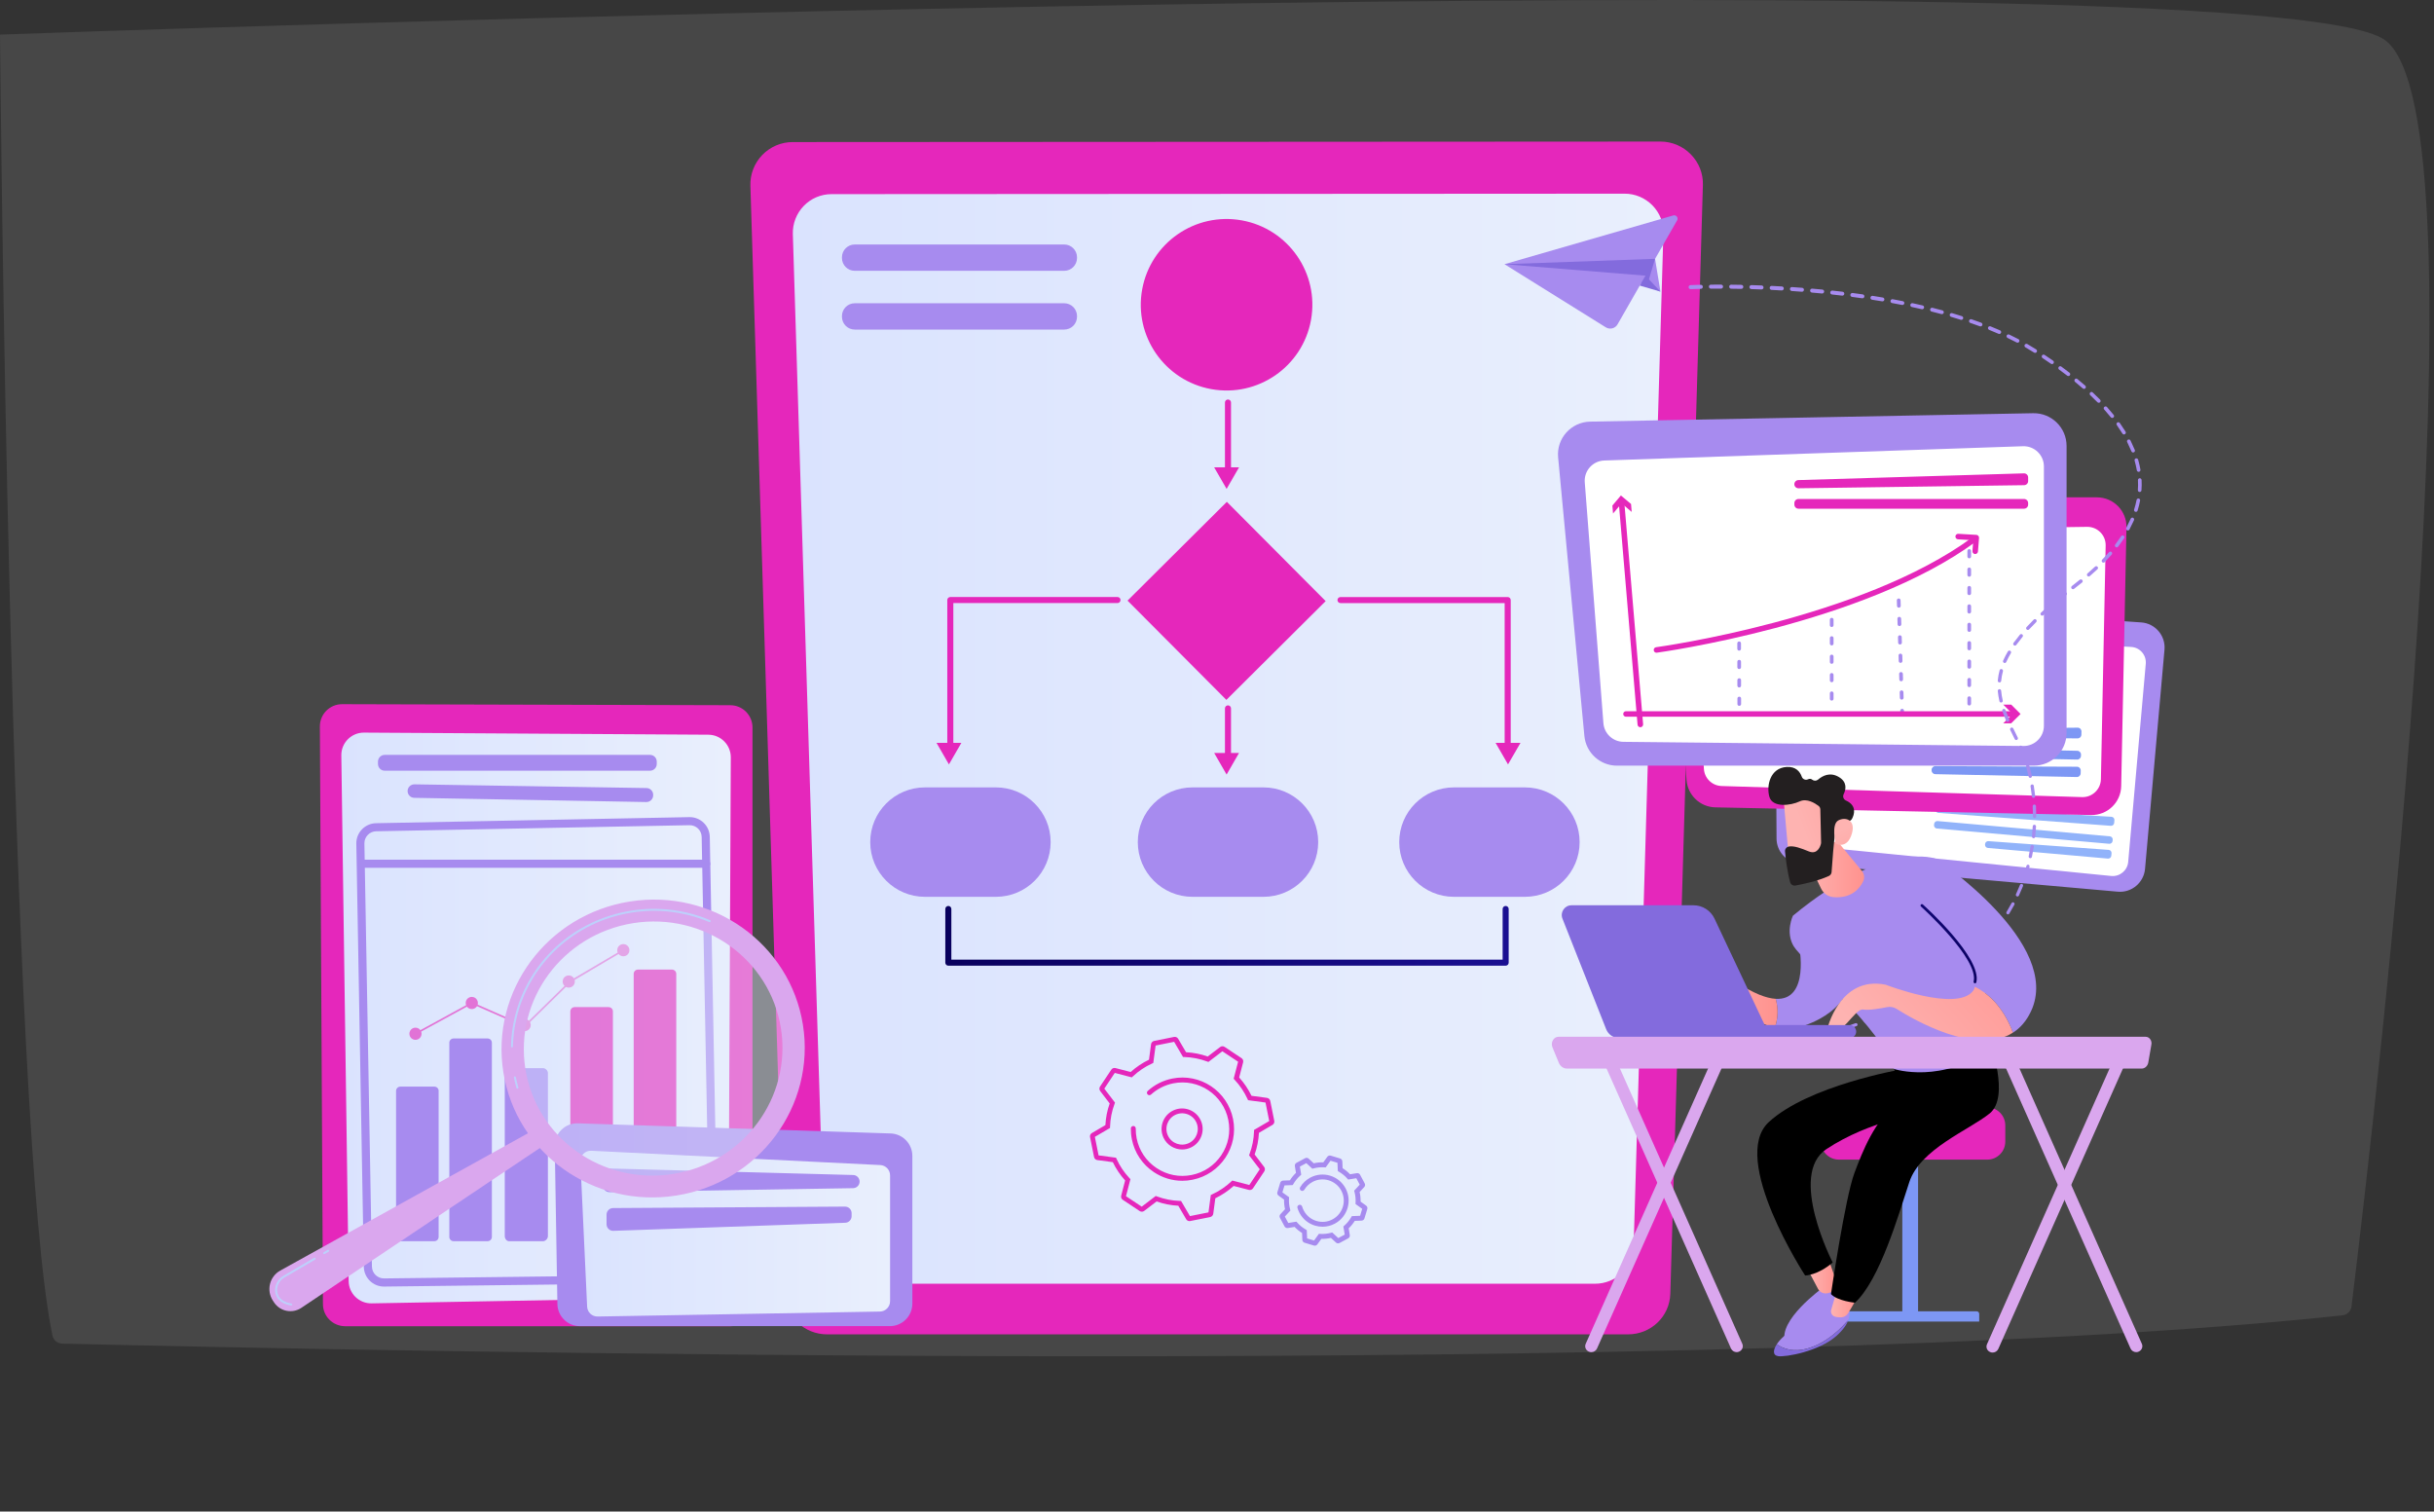 <svg width="533" height="331" viewBox="0 0 533 331" fill="none" xmlns="http://www.w3.org/2000/svg">
<rect x="0" y="0" width="533" height="331" fill="#333333" stroke="none"/>
<path opacity="0.2" fill-rule="evenodd" clip-rule="evenodd" d="M0 7.576C0 7.576 496.166 -10.236 522.25 8.764C545.499 25.702 520.61 239.759 514.929 286.131C514.801 287.134 513.992 287.91 512.938 288.028C382.355 302.136 78.181 295.779 13.645 294.227C12.579 294.197 11.701 293.49 11.49 292.498C2.026 247.216 0 7.576 0 7.576Z" fill="#999999"/>
<g clip-path="url(#clip0_1347_6708)">
<path d="M370.271 33.815C368.527 32.014 366.122 31 363.615 31L173.584 31.109C171.078 31.109 168.672 32.131 166.928 33.932C165.185 35.734 164.238 38.163 164.322 40.669L171.857 283.31C172.016 288.32 176.115 292.199 181.128 292.199H356.499C361.52 292.199 365.627 288.312 365.77 283.293L372.903 40.492C372.97 37.987 372.023 35.608 370.271 33.815Z" fill="#E527BB"/>
<path d="M361.863 44.983C360.262 43.341 358.066 42.411 355.778 42.411L182.091 42.512C179.795 42.512 177.598 43.442 176.006 45.092C174.413 46.743 173.55 48.963 173.617 51.25L180.499 272.996C180.641 277.571 184.396 281.115 188.973 281.115H349.256C353.841 281.115 357.597 277.571 357.731 272.988L364.252 51.091C364.327 48.795 363.464 46.625 361.863 44.983Z" fill="url(#paint0_linear_1347_6708)"/>
<path d="M287.081 70.085C288.931 59.881 282.156 50.11 271.948 48.26C261.739 46.41 251.964 53.182 250.113 63.386C248.262 73.589 255.037 83.361 265.246 85.21C275.454 87.06 285.23 80.288 287.081 70.085Z" fill="#E527BB"/>
<path d="M286.222 69.848C287.943 60.364 281.645 51.282 272.156 49.562C262.668 47.843 253.581 54.137 251.861 63.621C250.141 73.106 256.438 82.188 265.927 83.907C275.415 85.627 284.502 79.332 286.222 69.848Z" fill="#E527BB"/>
<path d="M268.655 109.894L246.91 131.524L268.551 153.259L290.296 131.629L268.655 109.894Z" fill="#E527BB"/>
<path d="M268.642 111.665L248.68 131.523L268.547 151.476L288.509 131.618L268.642 111.665Z" fill="#E527BB"/>
<path d="M345.911 184.405C345.911 191.024 340.547 196.386 333.925 196.386H318.393C311.771 196.386 306.406 191.024 306.406 184.405C306.406 177.786 311.771 172.424 318.393 172.424H333.925C340.547 172.424 345.911 177.795 345.911 184.405Z" fill="#A78BEF"/>
<path d="M344.275 184.405C344.275 190.588 339.338 195.498 333.252 195.498H318.835C312.75 195.498 307.812 190.597 307.812 184.405C307.812 178.222 312.75 173.312 318.835 173.312H333.252C339.338 173.313 344.275 178.222 344.275 184.405Z" fill="#A78BEF"/>
<path d="M288.661 184.405C288.661 191.024 283.297 196.386 276.675 196.386H261.143C254.521 196.386 249.156 191.024 249.156 184.405C249.156 177.786 254.521 172.424 261.143 172.424H276.675C283.297 172.424 288.661 177.795 288.661 184.405Z" fill="#A78BEF"/>
<path d="M287.017 184.405C287.017 190.588 282.08 195.498 275.995 195.498H261.577C255.492 195.498 250.555 190.597 250.555 184.405C250.555 178.222 255.492 173.312 261.577 173.312H275.995C282.088 173.313 287.017 178.222 287.017 184.405Z" fill="#A78BEF"/>
<path d="M230.071 184.405C230.071 191.024 224.707 196.386 218.085 196.386H202.553C195.931 196.386 190.566 191.024 190.566 184.405C190.566 177.786 195.931 172.424 202.553 172.424H218.085C224.707 172.424 230.071 177.795 230.071 184.405Z" fill="#A78BEF"/>
<path d="M228.435 184.405C228.435 190.588 223.498 195.498 217.412 195.498H202.995C196.91 195.498 191.973 190.597 191.973 184.405C191.973 178.222 196.91 173.312 202.995 173.312H217.412C223.498 173.313 228.435 178.222 228.435 184.405Z" fill="#A78BEF"/>
<path d="M268.904 105.667C268.536 105.667 268.242 105.365 268.242 105.005V88.14C268.242 87.771 268.544 87.478 268.904 87.478C269.273 87.478 269.567 87.779 269.567 88.14V104.997C269.575 105.365 269.273 105.667 268.904 105.667Z" fill="#E527BB"/>
<path d="M271.327 102.341L268.603 107.058L265.879 102.341H271.327Z" fill="#E527BB"/>
<path d="M268.904 168.21C268.536 168.21 268.242 167.908 268.242 167.548V155.123C268.242 154.755 268.544 154.461 268.904 154.461C269.273 154.461 269.567 154.763 269.567 155.123V167.548C269.575 167.917 269.273 168.21 268.904 168.21Z" fill="#E527BB"/>
<path d="M271.327 164.884L268.603 169.609L265.879 164.884H271.327Z" fill="#E527BB"/>
<path d="M208.1 163.778C207.731 163.778 207.438 163.476 207.438 163.116V131.396C207.438 131.028 207.739 130.734 208.1 130.734H244.713C245.082 130.734 245.375 131.036 245.375 131.396C245.375 131.765 245.073 132.058 244.713 132.058H208.762V163.108C208.77 163.476 208.469 163.778 208.1 163.778Z" fill="#E527BB"/>
<path d="M210.523 162.672L207.798 167.389L205.074 162.672H210.523Z" fill="#E527BB"/>
<path d="M330.154 163.778C329.785 163.778 329.492 163.476 329.492 163.116V132.066H293.541C293.172 132.066 292.879 131.765 292.879 131.405C292.879 131.036 293.181 130.743 293.541 130.743H330.154C330.523 130.743 330.817 131.044 330.817 131.405V163.124C330.825 163.476 330.523 163.778 330.154 163.778Z" fill="#E527BB"/>
<path d="M327.504 162.672L330.228 167.389L332.961 162.672H327.504Z" fill="#E527BB"/>
<path d="M329.71 211.467H207.666C207.297 211.467 207.004 211.165 207.004 210.805V199.05C207.004 198.682 207.306 198.388 207.666 198.388C208.035 198.388 208.328 198.69 208.328 199.05V210.143H329.048V199.05C329.048 198.682 329.35 198.388 329.71 198.388C330.079 198.388 330.372 198.69 330.372 199.05V210.805C330.381 211.165 330.079 211.467 329.71 211.467Z" fill="url(#paint1_linear_1347_6708)"/>
<path d="M235.846 56.495C235.846 58.045 234.589 59.302 233.038 59.302H187.179C185.628 59.302 184.371 58.045 184.371 56.495V56.344C184.371 54.794 185.628 53.537 187.179 53.537H233.038C234.589 53.537 235.846 54.794 235.846 56.344V56.495Z" fill="#A78BEF"/>
<path d="M235.846 69.364C235.846 70.914 234.589 72.171 233.038 72.171H187.179C185.628 72.171 184.371 70.914 184.371 69.364V69.213C184.371 67.663 185.628 66.406 187.179 66.406H233.038C234.589 66.406 235.846 67.663 235.846 69.213V69.364Z" fill="#A78BEF"/>
<path d="M260.476 267.4C260.182 267.4 259.906 267.249 259.755 266.989L258.02 264.032C256.402 263.948 254.809 263.638 253.275 263.093L250.551 265.171C250.266 265.389 249.872 265.397 249.579 265.205L245.865 262.733C245.564 262.532 245.43 262.172 245.522 261.82L246.385 258.502C245.295 257.296 244.39 255.947 243.686 254.489L240.291 254.036C239.939 253.986 239.654 253.718 239.579 253.375L238.699 249.001C238.632 248.649 238.791 248.289 239.101 248.113L242.06 246.379C242.144 244.762 242.454 243.17 242.999 241.637L240.92 238.914C240.702 238.629 240.694 238.235 240.886 237.942L243.359 234.23C243.56 233.929 243.921 233.795 244.273 233.887L247.592 234.75C248.799 233.661 250.149 232.756 251.607 232.052L252.06 228.659C252.11 228.307 252.378 228.022 252.722 227.947L257.098 227.067C257.45 227 257.802 227.159 257.986 227.461L259.721 230.418C261.339 230.502 262.932 230.812 264.465 231.357L267.19 229.279C267.475 229.061 267.869 229.053 268.162 229.245L271.875 231.717C272.177 231.918 272.311 232.278 272.219 232.63L271.356 235.948C272.445 237.154 273.351 238.503 274.055 239.961L277.449 240.413C277.801 240.464 278.086 240.732 278.162 241.075L279.042 245.449C279.109 245.801 278.95 246.161 278.64 246.337L275.681 248.071C275.597 249.688 275.287 251.28 274.742 252.813L276.821 255.536C277.039 255.821 277.047 256.215 276.854 256.508L274.382 260.22C274.18 260.521 273.82 260.655 273.468 260.563L270.149 259.7C268.942 260.789 267.592 261.694 266.134 262.398L265.681 265.791C265.631 266.143 265.362 266.428 265.019 266.503L260.643 267.383C260.585 267.391 260.526 267.4 260.476 267.4ZM253.083 261.895L253.359 261.996C254.96 262.591 256.637 262.926 258.338 262.976L258.631 262.984L260.576 266.302L264.633 265.489L265.144 261.677L265.413 261.552C266.963 260.848 268.38 259.893 269.629 258.72L269.847 258.519L273.577 259.491L275.865 256.047L273.527 252.989L273.627 252.713C274.222 251.112 274.558 249.437 274.608 247.728L274.616 247.434L277.936 245.491L277.123 241.436L273.309 240.925L273.183 240.656C272.47 239.106 271.523 237.691 270.35 236.442L270.149 236.224L271.121 232.496L267.676 230.209L264.616 232.546L264.34 232.446C262.739 231.851 261.062 231.516 259.352 231.466L259.059 231.457L257.114 228.139L253.057 228.952L252.546 232.764L252.278 232.89C250.727 233.594 249.311 234.549 248.062 235.722L247.844 235.923L244.114 234.951L241.825 238.394L244.164 241.452L244.063 241.729C243.468 243.329 243.133 245.005 243.083 246.714L243.074 247.007L239.755 248.951L240.568 253.006L244.382 253.517L244.508 253.785C245.212 255.335 246.167 256.751 247.341 257.999L247.542 258.217L246.57 261.945L250.015 264.233L253.083 261.895ZM258.916 258.569C256.712 258.569 254.558 257.924 252.68 256.676C250.166 255.008 248.456 252.453 247.86 249.495C247.701 248.708 247.626 247.895 247.634 247.099C247.634 246.806 247.886 246.571 248.179 246.571C248.472 246.571 248.707 246.814 248.707 247.116C248.699 247.837 248.766 248.565 248.908 249.286C249.445 251.967 250.995 254.271 253.275 255.787C255.555 257.304 258.279 257.84 260.962 257.296C263.644 256.759 265.949 255.209 267.466 252.931C268.983 250.652 269.52 247.929 268.975 245.248C267.86 239.718 262.454 236.124 256.922 237.23C255.103 237.598 253.418 238.445 252.052 239.685C251.834 239.886 251.498 239.869 251.297 239.651C251.096 239.433 251.113 239.098 251.331 238.897C252.839 237.523 254.7 236.585 256.704 236.182C262.814 234.951 268.782 238.922 270.014 245.03C271.247 251.138 267.273 257.103 261.163 258.334C260.417 258.494 259.662 258.569 258.916 258.569Z" fill="#E527BB"/>
<path d="M258.865 251.716C257.189 251.716 255.571 250.769 254.8 249.16C253.727 246.923 254.683 244.234 256.921 243.17C259.159 242.097 261.849 243.053 262.914 245.29C263.434 246.37 263.501 247.594 263.098 248.725C262.696 249.856 261.883 250.769 260.793 251.28C260.173 251.573 259.511 251.716 258.865 251.716ZM255.764 248.699C256.577 250.409 258.631 251.129 260.341 250.316C262.05 249.504 262.771 247.451 261.958 245.742C261.145 244.033 259.092 243.312 257.382 244.125C255.672 244.938 254.942 246.99 255.764 248.699Z" fill="#E527BB"/>
<path d="M287.918 272.779C287.851 272.779 287.784 272.77 287.726 272.753L285.672 272.133C285.395 272.05 285.203 271.798 285.186 271.505L285.127 270.005C284.524 269.628 283.979 269.184 283.493 268.673L282.009 268.916C281.724 268.958 281.439 268.824 281.296 268.564L280.282 266.671C280.148 266.411 280.182 266.101 280.383 265.892L281.397 264.786C281.238 264.099 281.171 263.395 281.187 262.691L279.972 261.811C279.737 261.644 279.637 261.342 279.721 261.066L280.341 259.013C280.425 258.737 280.676 258.544 280.961 258.527L282.462 258.469C282.839 257.865 283.283 257.321 283.794 256.835L283.551 255.352C283.501 255.067 283.643 254.782 283.903 254.64L285.798 253.626C286.058 253.492 286.368 253.525 286.577 253.726L287.684 254.74C288.371 254.581 289.075 254.506 289.779 254.531L290.659 253.316C290.827 253.081 291.129 252.981 291.405 253.065L293.459 253.685C293.736 253.768 293.928 254.02 293.945 254.313L294.004 255.813C294.607 256.19 295.152 256.634 295.638 257.145L297.122 256.902C297.407 256.852 297.692 256.994 297.834 257.254L298.849 259.147C298.983 259.407 298.949 259.717 298.748 259.935L297.734 261.032C297.893 261.719 297.96 262.423 297.943 263.127L299.159 264.007C299.394 264.174 299.494 264.476 299.41 264.752L298.79 266.805C298.706 267.081 298.455 267.274 298.17 267.291L296.669 267.349C296.292 267.953 295.848 268.497 295.337 268.983L295.58 270.466C295.63 270.751 295.487 271.036 295.228 271.178L293.333 272.192C293.073 272.326 292.763 272.293 292.554 272.092L291.447 271.078C290.76 271.237 290.056 271.304 289.352 271.287L288.472 272.502C288.337 272.678 288.136 272.779 287.918 272.779ZM286.234 271.187L287.759 271.647L288.815 270.181L289.109 270.198C289.897 270.248 290.684 270.165 291.447 269.963L291.732 269.888L293.057 271.111L294.465 270.357L294.171 268.573L294.389 268.38C294.984 267.861 295.479 267.241 295.881 266.562L296.024 266.311L297.834 266.235L298.295 264.71L296.829 263.655L296.845 263.361C296.896 262.574 296.812 261.786 296.611 261.024L296.535 260.739L297.759 259.415L297.005 258.008L295.219 258.301L295.026 258.083C294.507 257.488 293.886 256.994 293.207 256.592L292.956 256.441L292.881 254.631L291.355 254.171L290.299 255.637L290.005 255.62C289.218 255.57 288.43 255.653 287.667 255.855L287.382 255.93L286.058 254.707L284.649 255.461L284.943 257.245L284.725 257.438C284.13 257.957 283.635 258.577 283.233 259.256L283.09 259.507L281.28 259.583L280.819 261.108L282.286 262.163L282.269 262.457C282.218 263.244 282.302 264.032 282.503 264.794L282.579 265.079L281.355 266.403L282.11 267.81L283.895 267.517L284.088 267.735C284.607 268.33 285.228 268.824 285.907 269.226L286.158 269.377L286.234 271.187ZM289.612 268.631C289.058 268.631 288.505 268.548 287.96 268.388C286.502 267.953 285.295 266.964 284.574 265.624C284.381 265.263 284.23 264.886 284.113 264.501C284.029 264.216 284.197 263.923 284.482 263.839C284.767 263.755 285.06 263.923 285.144 264.208C285.236 264.526 285.362 264.828 285.521 265.121C286.108 266.21 287.089 267.014 288.279 267.366C289.469 267.726 290.726 267.601 291.816 267.006C294.071 265.791 294.926 262.968 293.71 260.714C292.495 258.46 289.67 257.606 287.415 258.82C286.669 259.223 286.057 259.809 285.622 260.53C285.471 260.781 285.144 260.865 284.892 260.714C284.641 260.563 284.557 260.236 284.708 259.985C285.236 259.097 285.999 258.376 286.912 257.882C289.687 256.391 293.157 257.438 294.649 260.211C296.141 262.984 295.093 266.453 292.319 267.944C291.472 268.405 290.542 268.631 289.612 268.631Z" fill="#A78BEF"/>
<path d="M463.756 195.263L394.042 189.08C391.217 188.829 389.046 186.475 389.029 183.634L388.77 136.649C388.753 133.449 391.46 130.91 394.654 131.137L468.886 136.298C471.954 136.507 474.251 139.205 473.982 142.263L469.724 190.262C469.448 193.295 466.782 195.532 463.756 195.263Z" fill="#A78BEF"/>
<path d="M392.86 141.199L392.399 181.766C392.382 183.526 393.706 185.017 395.466 185.184L462.314 191.82C464.2 192.004 465.868 190.622 466.036 188.737L469.883 145.363C470.051 143.444 468.601 141.769 466.681 141.668L396.447 137.839C394.511 137.739 392.885 139.263 392.86 141.199Z" fill="white"/>
<path d="M424.544 176.639L462.372 178.859C462.758 178.884 463.051 179.219 463.018 179.605L462.968 180.208C462.934 180.585 462.607 180.861 462.23 180.836L424.46 178.013C424.074 177.988 423.789 177.644 423.823 177.267C423.857 176.898 424.175 176.614 424.544 176.639Z" fill="#91B3FA"/>
<path d="M423.54 180.426L423.514 180.685C423.481 181.062 423.758 181.397 424.143 181.431L461.871 184.774C462.248 184.807 462.584 184.531 462.617 184.146L462.642 183.886C462.676 183.509 462.399 183.174 462.014 183.14L424.286 179.797C423.908 179.772 423.573 180.049 423.54 180.426Z" fill="#91B3FA"/>
<path d="M434.695 184.824L434.686 184.942C434.653 185.319 434.929 185.654 435.315 185.687L461.593 188.016C461.97 188.05 462.306 187.773 462.339 187.388L462.389 186.852C462.423 186.466 462.138 186.131 461.752 186.106L435.432 184.196C435.055 184.171 434.728 184.447 434.695 184.824Z" fill="#91B3FA"/>
<path d="M457.912 178.473L375.642 176.798C372.306 176.731 369.573 174.133 369.321 170.816L365.256 115.729C364.98 111.975 367.955 108.783 371.71 108.792L459.203 108.909C462.824 108.917 465.733 111.883 465.657 115.503L464.501 172.148C464.434 175.717 461.483 178.549 457.912 178.473Z" fill="#E527BB"/>
<path d="M370.412 120.731L373.12 168.353C373.237 170.422 374.914 172.056 376.992 172.123L455.936 174.552C458.157 174.619 460.009 172.86 460.06 170.64L461.099 119.449C461.141 117.187 459.305 115.344 457.042 115.369L374.344 116.5C372.081 116.542 370.287 118.46 370.412 120.731Z" fill="white"/>
<path d="M410.426 159.773L454.977 159.346C455.43 159.337 455.807 159.714 455.798 160.175L455.782 160.896C455.773 161.34 455.413 161.692 454.969 161.692L410.426 161.399C409.973 161.399 409.613 161.021 409.621 160.569C409.63 160.125 409.99 159.773 410.426 159.773Z" fill="#7D97F4"/>
<path d="M409.548 164.298L409.539 164.599C409.531 165.043 409.883 165.412 410.335 165.429L454.861 166.333C455.306 166.342 455.675 165.99 455.691 165.538L455.7 165.236C455.708 164.792 455.356 164.423 454.903 164.406L410.377 163.502C409.925 163.493 409.556 163.845 409.548 164.298Z" fill="#7D97F4"/>
<path d="M422.985 168.562V168.696C422.976 169.14 423.328 169.509 423.781 169.526L454.795 170.154C455.239 170.162 455.608 169.81 455.625 169.358L455.641 168.73C455.65 168.277 455.289 167.909 454.837 167.9L423.814 167.766C423.353 167.766 422.993 168.118 422.985 168.562Z" fill="#7D97F4"/>
<path d="M445.365 167.666H354.092C350.396 167.666 347.303 164.85 346.951 161.172L341.201 100.171C340.807 96.015 344.034 92.412 348.208 92.329L445.231 90.485C449.246 90.41 452.541 93.644 452.541 97.649V160.494C452.541 164.457 449.33 167.666 445.365 167.666Z" fill="#A78BEF"/>
<path d="M347.033 105.608L351.115 158.357C351.291 160.645 353.194 162.421 355.49 162.446L443.092 163.359C445.556 163.384 447.577 161.39 447.577 158.927V102.148C447.577 99.643 445.498 97.632 442.992 97.716L351.316 100.841C348.785 100.925 346.84 103.095 347.033 105.608Z" fill="white"/>
<path d="M393.806 105.131L443.202 103.656C443.705 103.639 444.124 104.05 444.124 104.552V105.348C444.124 105.843 443.73 106.237 443.235 106.245L393.839 106.924C393.337 106.932 392.926 106.53 392.926 106.027C392.934 105.541 393.32 105.139 393.806 105.131Z" fill="#E527BB"/>
<path d="M392.934 110.166V110.501C392.934 110.995 393.336 111.397 393.83 111.397H443.226C443.721 111.397 444.123 110.995 444.123 110.501V110.166C444.123 109.671 443.721 109.269 443.226 109.269H393.83C393.336 109.269 392.934 109.671 392.934 110.166Z" fill="#E527BB"/>
<path d="M380.865 154.571C380.639 154.571 380.463 154.395 380.463 154.168V152.962C380.463 152.736 380.639 152.56 380.865 152.56C381.091 152.56 381.267 152.736 381.267 152.962V154.168C381.267 154.386 381.091 154.571 380.865 154.571ZM380.857 150.541C380.63 150.541 380.454 150.365 380.454 150.138V148.932C380.454 148.706 380.63 148.53 380.857 148.53C381.083 148.53 381.259 148.706 381.259 148.932V150.138C381.259 150.356 381.083 150.541 380.857 150.541ZM380.848 146.511C380.622 146.511 380.446 146.335 380.446 146.109V144.902C380.446 144.676 380.622 144.5 380.848 144.5C381.075 144.5 381.251 144.676 381.251 144.902V146.109C381.251 146.326 381.066 146.511 380.848 146.511ZM380.84 142.481C380.614 142.481 380.438 142.305 380.438 142.079V140.872C380.438 140.646 380.614 140.47 380.84 140.47C381.066 140.47 381.242 140.646 381.242 140.872V142.079C381.242 142.296 381.058 142.481 380.84 142.481Z" fill="#A78BEF"/>
<path d="M401.109 153.423C400.883 153.423 400.707 153.238 400.707 153.021V151.814C400.707 151.588 400.891 151.412 401.109 151.412C401.327 151.412 401.512 151.596 401.512 151.814V153.021C401.512 153.238 401.336 153.423 401.109 153.423ZM401.109 149.393C400.883 149.393 400.707 149.208 400.707 148.991V147.784C400.707 147.558 400.891 147.382 401.109 147.382C401.327 147.382 401.512 147.566 401.512 147.784V148.991C401.512 149.208 401.336 149.393 401.109 149.393ZM401.109 145.363C400.883 145.363 400.707 145.179 400.707 144.961V143.754C400.707 143.528 400.891 143.352 401.109 143.352C401.327 143.352 401.512 143.536 401.512 143.754V144.961C401.512 145.179 401.336 145.363 401.109 145.363ZM401.109 141.333C400.883 141.333 400.707 141.149 400.707 140.931V139.724C400.707 139.498 400.891 139.322 401.109 139.322C401.327 139.322 401.512 139.506 401.512 139.724V140.931C401.512 141.157 401.336 141.333 401.109 141.333ZM401.109 137.303C400.883 137.303 400.707 137.119 400.707 136.901V135.694C400.707 135.468 400.891 135.292 401.109 135.292C401.327 135.292 401.512 135.477 401.512 135.694V136.901C401.512 137.127 401.336 137.303 401.109 137.303Z" fill="#A78BEF"/>
<path d="M416.549 156.749C416.331 156.749 416.155 156.573 416.146 156.355L416.121 155.634C416.113 155.408 416.289 155.224 416.515 155.216C416.742 155.199 416.926 155.383 416.934 155.609L416.959 156.33C416.968 156.556 416.792 156.74 416.566 156.749C416.557 156.749 416.557 156.749 416.549 156.749ZM416.44 153.205C416.222 153.205 416.046 153.029 416.037 152.811L416.004 151.605C415.996 151.378 416.172 151.194 416.398 151.186C416.624 151.177 416.809 151.353 416.817 151.579L416.851 152.786C416.859 153.012 416.683 153.196 416.457 153.205C416.448 153.205 416.44 153.205 416.44 153.205ZM416.314 149.183C416.096 149.183 415.92 149.007 415.912 148.789L415.878 147.583C415.87 147.357 416.046 147.172 416.272 147.164C416.49 147.164 416.683 147.332 416.691 147.558L416.725 148.764C416.733 148.991 416.557 149.175 416.331 149.183C416.322 149.183 416.322 149.183 416.314 149.183ZM416.188 145.153C415.97 145.153 415.794 144.977 415.786 144.76L415.752 143.553C415.744 143.327 415.92 143.143 416.146 143.134C416.356 143.126 416.557 143.302 416.566 143.528L416.599 144.734C416.607 144.961 416.431 145.145 416.205 145.153C416.197 145.153 416.197 145.153 416.188 145.153ZM416.063 141.132C415.845 141.132 415.669 140.956 415.66 140.738L415.627 139.532C415.618 139.305 415.794 139.121 416.021 139.113C416.247 139.113 416.431 139.28 416.44 139.506L416.473 140.713C416.482 140.939 416.306 141.123 416.079 141.132C416.071 141.132 416.071 141.132 416.063 141.132ZM415.937 137.102C415.719 137.102 415.543 136.926 415.535 136.708L415.501 135.502C415.493 135.275 415.669 135.091 415.895 135.083C416.113 135.066 416.306 135.25 416.314 135.476L416.348 136.683C416.356 136.909 416.18 137.093 415.954 137.102C415.945 137.102 415.945 137.102 415.937 137.102ZM415.811 133.072C415.593 133.072 415.417 132.896 415.409 132.678L415.375 131.472C415.367 131.245 415.543 131.061 415.769 131.053C416.004 131.044 416.18 131.22 416.188 131.447L416.222 132.653C416.23 132.879 416.054 133.064 415.828 133.072C415.82 133.072 415.82 133.072 415.811 133.072Z" fill="#A78BEF"/>
<path d="M431.227 154.495C431 154.495 430.824 154.311 430.824 154.093V152.886C430.824 152.66 431.009 152.484 431.227 152.484C431.453 152.484 431.629 152.668 431.629 152.886V154.093C431.629 154.311 431.445 154.495 431.227 154.495ZM431.227 150.465C431 150.465 430.824 150.281 430.824 150.063V148.856C430.824 148.63 431.009 148.454 431.227 148.454C431.453 148.454 431.629 148.639 431.629 148.856V150.063C431.629 150.281 431.445 150.465 431.227 150.465ZM431.227 146.435C431 146.435 430.824 146.251 430.824 146.033V144.826C430.824 144.6 431.009 144.424 431.227 144.424C431.453 144.424 431.629 144.609 431.629 144.826V146.033C431.629 146.259 431.445 146.435 431.227 146.435ZM431.227 142.405C431 142.405 430.824 142.221 430.824 142.003V140.797C430.824 140.57 431.009 140.394 431.227 140.394C431.453 140.394 431.629 140.579 431.629 140.797V142.003C431.629 142.229 431.445 142.405 431.227 142.405ZM431.227 138.375C431 138.375 430.824 138.191 430.824 137.973V136.767C430.824 136.54 431.009 136.364 431.227 136.364C431.453 136.364 431.629 136.549 431.629 136.767V137.973C431.629 138.199 431.445 138.375 431.227 138.375ZM431.227 134.354C431 134.354 430.824 134.169 430.824 133.952V132.745C430.824 132.519 431.009 132.343 431.227 132.343C431.453 132.343 431.629 132.527 431.629 132.745V133.952C431.629 134.169 431.445 134.354 431.227 134.354ZM431.227 130.324C431 130.324 430.824 130.139 430.824 129.922V128.715C430.824 128.489 431.009 128.313 431.227 128.313C431.453 128.313 431.629 128.497 431.629 128.715V129.922C431.629 130.139 431.445 130.324 431.227 130.324ZM431.227 126.294C431 126.294 430.824 126.11 430.824 125.892V124.685C430.824 124.459 431.009 124.283 431.227 124.283C431.453 124.283 431.629 124.467 431.629 124.685V125.892C431.629 126.11 431.445 126.294 431.227 126.294ZM431.227 122.264C431 122.264 430.824 122.08 430.824 121.862V120.655C430.824 120.429 431.009 120.253 431.227 120.253C431.453 120.253 431.629 120.437 431.629 120.655V121.862C431.629 122.088 431.445 122.264 431.227 122.264Z" fill="#A78BEF"/>
<path d="M359.198 159.245C358.888 159.245 358.62 159.011 358.595 158.693L354.471 109.923C354.445 109.588 354.688 109.295 355.024 109.269C355.359 109.253 355.652 109.487 355.678 109.822L359.81 158.592C359.835 158.927 359.592 159.22 359.257 159.245C359.232 159.245 359.215 159.245 359.198 159.245Z" fill="#E527BB"/>
<path d="M353.229 112.445L355.098 110.233L357.311 112.101L357.169 110.367L354.947 108.499L353.078 110.71L353.229 112.445Z" fill="#E527BB"/>
<path d="M441.081 156.95H356.061C355.725 156.95 355.457 156.682 355.457 156.347C355.457 156.012 355.725 155.743 356.061 155.743H441.081C441.416 155.743 441.684 156.012 441.684 156.347C441.684 156.682 441.416 156.95 441.081 156.95Z" fill="#E527BB"/>
<path d="M438.668 158.391L440.722 156.347L438.668 154.294H440.411L442.465 156.347L440.411 158.391H438.668Z" fill="#E527BB"/>
<path d="M362.733 142.933C362.431 142.933 362.171 142.715 362.138 142.405C362.096 142.078 362.322 141.768 362.657 141.727C363.102 141.668 407.619 135.577 431.986 117.614C432.254 117.413 432.632 117.472 432.833 117.74C433.034 118.008 432.975 118.385 432.707 118.586C408.089 136.733 363.269 142.866 362.825 142.925C362.792 142.933 362.758 142.933 362.733 142.933Z" fill="#E527BB"/>
<path d="M432.534 121.326C432.517 121.326 432.5 121.326 432.483 121.326C432.148 121.3 431.905 121.007 431.93 120.672L432.114 118.301L428.77 118.1C428.435 118.083 428.183 117.798 428.2 117.463C428.217 117.128 428.502 116.868 428.837 116.894L432.802 117.128C432.961 117.137 433.112 117.212 433.221 117.338C433.33 117.463 433.38 117.622 433.372 117.782L433.137 120.773C433.104 121.083 432.844 121.326 432.534 121.326Z" fill="#E527BB"/>
<path d="M75.579 290.415H159.912C162.603 290.415 164.782 288.236 164.782 285.547V159.296C164.782 156.615 162.611 154.436 159.929 154.428L74.925 154.202C72.218 154.193 70.03 156.388 70.047 159.095L70.718 285.572C70.718 288.253 72.897 290.415 75.579 290.415Z" fill="#E527BB"/>
<path d="M79.713 160.427L155.119 160.887C157.843 160.904 160.039 163.124 160.031 165.847L159.503 279.163C159.495 281.844 157.34 284.03 154.65 284.081L81.381 285.413C78.649 285.463 76.386 283.276 76.352 280.545L74.743 165.428C74.701 162.672 76.939 160.41 79.713 160.427Z" fill="url(#paint2_linear_1347_6708)"/>
<path d="M82.769 166.777V167.297C82.769 168.109 83.432 168.771 84.245 168.771H142.341C143.154 168.771 143.817 168.109 143.817 167.297V166.777C143.817 165.965 143.154 165.303 142.341 165.303H84.253C83.432 165.303 82.769 165.965 82.769 166.777Z" fill="#A78BEF"/>
<path d="M89.26 173.312C89.302 174.083 89.931 174.695 90.71 174.711L141.523 175.633C142.353 175.65 143.032 174.98 143.032 174.159V174.041C143.032 173.237 142.386 172.575 141.573 172.567L90.761 171.754C89.897 171.746 89.21 172.458 89.26 173.312Z" fill="#A78BEF"/>
<path d="M84.072 281.735C81.683 281.735 79.713 279.808 79.671 277.42L78.028 184.74C77.986 182.319 79.922 180.317 82.336 180.266L150.944 178.934C152.109 178.909 153.233 179.345 154.079 180.166C154.926 180.978 155.404 182.076 155.429 183.249L157.197 276.44C157.223 277.621 156.778 278.735 155.957 279.582C155.135 280.428 154.029 280.905 152.855 280.914L84.13 281.735C84.105 281.735 84.088 281.735 84.072 281.735ZM151.028 180.702C151.011 180.702 150.995 180.702 150.978 180.702L82.37 182.034C80.928 182.059 79.772 183.257 79.797 184.698L81.448 277.378C81.473 278.802 82.647 279.95 84.072 279.95C84.08 279.95 84.097 279.95 84.105 279.95L152.83 279.129C153.534 279.121 154.188 278.836 154.683 278.333C155.169 277.831 155.437 277.16 155.42 276.457L153.652 183.266C153.635 182.562 153.35 181.908 152.847 181.422C152.353 180.962 151.707 180.702 151.028 180.702Z" fill="#A78BEF"/>
<path d="M154.647 190.027H79.803C79.316 190.027 78.914 189.633 78.914 189.139C78.914 188.653 79.308 188.251 79.803 188.251H154.647C155.133 188.251 155.535 188.645 155.535 189.139C155.535 189.633 155.141 190.027 154.647 190.027Z" fill="#A78BEF"/>
<path d="M96.06 238.889C96.06 238.369 95.641 237.95 95.121 237.95H87.669C87.15 237.95 86.731 238.369 86.731 238.889V270.86C86.731 271.379 87.15 271.798 87.669 271.798H95.113C95.632 271.798 96.051 271.379 96.051 270.86V238.889H96.06Z" fill="#A78BEF"/>
<path d="M118.909 233.904H111.482C110.963 233.904 110.535 234.406 110.535 234.984V270.684C110.535 271.27 110.963 271.807 111.482 271.807H118.909C119.429 271.807 119.982 271.27 119.982 270.684V234.984C119.982 234.406 119.429 233.904 118.909 233.904Z" fill="#A78BEF"/>
<path d="M107.712 228.34C107.712 227.821 107.292 227.402 106.773 227.402H99.329C98.81 227.402 98.391 227.821 98.391 228.34V270.86C98.391 271.379 98.81 271.798 99.329 271.798H106.773C107.292 271.798 107.712 271.379 107.712 270.86V228.34Z" fill="#A78BEF"/>
<path d="M148.087 213.26C148.087 212.74 147.667 212.321 147.148 212.321H139.704C139.185 212.321 138.766 212.74 138.766 213.26V270.86C138.766 271.379 139.185 271.798 139.704 271.798H147.148C147.667 271.798 148.087 271.379 148.087 270.86V213.26Z" fill="#E527BB"/>
<path d="M134.215 221.479C134.215 220.959 133.796 220.54 133.277 220.54H125.833C125.314 220.54 124.895 220.959 124.895 221.479V270.86C124.895 271.379 125.314 271.798 125.833 271.798H133.277C133.796 271.798 134.215 271.379 134.215 270.86V221.479Z" fill="#E527BB"/>
<g opacity="0.6">
<path d="M91.075 226.531L90.898 226.212L103.304 219.434L114.846 224.503L124.754 214.784L124.771 214.776L136.405 207.914L136.59 208.233L124.98 215.086L114.922 224.939L103.329 219.845L91.075 226.531Z" fill="#E527BB"/>
<path d="M92.314 226.372C92.314 227.109 91.719 227.704 90.981 227.704C90.244 227.704 89.648 227.109 89.648 226.372C89.648 225.634 90.244 225.04 90.981 225.04C91.719 225.04 92.314 225.634 92.314 226.372Z" fill="#E527BB"/>
<path d="M103.313 220.968C104.049 220.968 104.646 220.371 104.646 219.636C104.646 218.9 104.049 218.303 103.313 218.303C102.577 218.303 101.98 218.9 101.98 219.636C101.98 220.371 102.577 220.968 103.313 220.968Z" fill="#E527BB"/>
<path d="M114.887 225.802C115.624 225.802 116.22 225.206 116.22 224.47C116.22 223.734 115.624 223.138 114.887 223.138C114.151 223.138 113.555 223.734 113.555 224.47C113.555 225.206 114.151 225.802 114.887 225.802Z" fill="#E527BB"/>
<path d="M124.544 216.268C125.28 216.268 125.876 215.671 125.876 214.935C125.876 214.2 125.28 213.603 124.544 213.603C123.808 213.603 123.211 214.2 123.211 214.935C123.211 215.671 123.808 216.268 124.544 216.268Z" fill="#E527BB"/>
<path d="M137.83 208.074C137.83 208.811 137.234 209.406 136.497 209.406C135.759 209.406 135.164 208.811 135.164 208.074C135.164 207.336 135.759 206.741 136.497 206.741C137.234 206.741 137.83 207.336 137.83 208.074Z" fill="#E527BB"/>
</g>
<path d="M121.481 250.987L122.06 285.555C122.102 288.245 124.298 290.398 126.98 290.398H194.867C197.583 290.398 199.787 288.195 199.787 285.48V253.123C199.787 250.467 197.675 248.289 195.026 248.205L126.561 245.985C123.753 245.893 121.431 248.172 121.481 250.987Z" fill="#A78BEF"/>
<path d="M127.096 254.355L128.571 286.142C128.63 287.365 129.644 288.32 130.868 288.295L192.686 287.206C193.918 287.181 194.908 286.176 194.908 284.944V257.38C194.908 256.173 193.96 255.185 192.762 255.126L129.477 251.992C128.135 251.925 127.037 253.023 127.096 254.355Z" fill="url(#paint3_linear_1347_6708)"/>
<path d="M132.027 257.329V259.616C132.027 260.421 132.69 261.074 133.494 261.057L186.813 260.186C187.601 260.169 188.238 259.533 188.238 258.745C188.238 257.966 187.618 257.321 186.83 257.304L133.511 255.88C132.698 255.863 132.027 256.516 132.027 257.329Z" fill="#A78BEF"/>
<path d="M132.824 265.984V268.087C132.824 268.908 133.503 269.561 134.316 269.528L185.095 267.76C185.875 267.735 186.487 267.098 186.487 266.319V265.666C186.487 264.861 185.833 264.216 185.028 264.224L134.249 264.543C133.47 264.543 132.824 265.188 132.824 265.984Z" fill="#A78BEF"/>
<path d="M370.201 62.435L372.431 62.368C372.674 62.36 372.884 62.553 372.884 62.795C372.892 63.038 372.699 63.248 372.456 63.248H372.448L370.243 63.315H370.227C369.984 63.323 369.774 63.131 369.766 62.888C369.766 62.645 369.958 62.444 370.201 62.435Z" fill="#A78BEF"/>
<path d="M374.651 62.335L376.872 62.326C377.115 62.326 377.317 62.519 377.317 62.762C377.317 63.005 377.124 63.206 376.881 63.206L374.668 63.214H374.659C374.416 63.214 374.215 63.022 374.215 62.77C374.207 62.536 374.408 62.335 374.651 62.335Z" fill="#A78BEF"/>
<path d="M379.096 62.343L381.318 62.377C381.561 62.377 381.753 62.578 381.753 62.821C381.753 63.063 381.552 63.256 381.309 63.256L379.096 63.223C378.853 63.223 378.66 63.022 378.66 62.779C378.652 62.536 378.853 62.343 379.096 62.343Z" fill="#A78BEF"/>
<path d="M383.539 62.435L385.76 62.511C386.003 62.519 386.187 62.72 386.179 62.963C386.171 63.206 385.969 63.39 385.726 63.382L383.513 63.306C383.27 63.298 383.086 63.097 383.086 62.854C383.094 62.619 383.295 62.427 383.539 62.435Z" fill="#A78BEF"/>
<path d="M387.981 62.611L390.202 62.728C390.445 62.745 390.63 62.946 390.613 63.189C390.596 63.432 390.395 63.616 390.152 63.6L387.939 63.482C387.696 63.474 387.512 63.264 387.528 63.022C387.537 62.779 387.738 62.594 387.981 62.611Z" fill="#A78BEF"/>
<path d="M392.415 62.862L394.628 63.022C394.871 63.038 395.047 63.248 395.03 63.482C395.013 63.725 394.804 63.901 394.569 63.885L392.364 63.725C392.121 63.709 391.945 63.499 391.962 63.264C391.97 63.03 392.18 62.846 392.415 62.862Z" fill="#A78BEF"/>
<path d="M396.849 63.206L399.062 63.407C399.297 63.432 399.473 63.642 399.456 63.876C399.431 64.111 399.222 64.287 398.987 64.27L396.782 64.069H396.774C396.539 64.044 396.363 63.834 396.38 63.6C396.405 63.357 396.615 63.181 396.849 63.206Z" fill="#A78BEF"/>
<path d="M401.275 63.633L403.488 63.885C403.722 63.91 403.89 64.127 403.865 64.362C403.84 64.597 403.622 64.764 403.387 64.739H403.379L401.183 64.488H401.174C400.94 64.463 400.764 64.245 400.797 64.01C400.822 63.776 401.04 63.608 401.275 63.633Z" fill="#A78BEF"/>
<path d="M405.69 64.161L407.895 64.463C408.129 64.496 408.297 64.714 408.264 64.949C408.23 65.183 408.012 65.351 407.777 65.317H407.769L405.573 65.016H405.564C405.33 64.982 405.162 64.764 405.196 64.53C405.238 64.295 405.456 64.127 405.69 64.161Z" fill="#A78BEF"/>
<path d="M410.091 64.789L412.287 65.15C412.522 65.183 412.681 65.409 412.639 65.636C412.597 65.87 412.379 66.029 412.153 65.987H412.145L409.957 65.636H409.949C409.714 65.602 409.555 65.376 409.597 65.15C409.638 64.907 409.856 64.748 410.091 64.789Z" fill="#A78BEF"/>
<path d="M414.485 65.527L416.672 65.946C416.899 65.988 417.058 66.214 417.008 66.44C416.966 66.666 416.739 66.825 416.513 66.775H416.505L414.334 66.365H414.325C414.091 66.323 413.94 66.097 413.99 65.87C414.024 65.636 414.25 65.485 414.485 65.527Z" fill="#A78BEF"/>
<path d="M418.842 66.398L421.013 66.884C421.239 66.934 421.381 67.16 421.331 67.387C421.281 67.613 421.055 67.755 420.828 67.705H420.82L418.657 67.228H418.649C418.423 67.177 418.28 66.951 418.33 66.725C418.389 66.49 418.615 66.348 418.842 66.398Z" fill="#A78BEF"/>
<path d="M423.185 67.403L425.339 67.965C425.566 68.023 425.7 68.25 425.641 68.476C425.583 68.702 425.356 68.836 425.13 68.777H425.122L422.984 68.224H422.976C422.749 68.166 422.615 67.931 422.674 67.713C422.724 67.487 422.959 67.345 423.185 67.403Z" fill="#A78BEF"/>
<path d="M427.487 68.576L429.616 69.23C429.834 69.297 429.96 69.531 429.893 69.749C429.826 69.967 429.591 70.093 429.373 70.026H429.365L427.252 69.381H427.244C427.026 69.314 426.9 69.079 426.967 68.853C427.026 68.635 427.261 68.509 427.487 68.576Z" fill="#A78BEF"/>
<path d="M431.735 69.917L433.839 70.663C434.057 70.738 434.166 70.981 434.09 71.199C434.015 71.417 433.772 71.525 433.554 71.45H433.545L431.467 70.713H431.458C431.24 70.637 431.123 70.394 431.207 70.177C431.274 69.959 431.517 69.841 431.735 69.917Z" fill="#A78BEF"/>
<path d="M435.911 71.475L437.964 72.338C438.174 72.43 438.275 72.673 438.182 72.883C438.09 73.092 437.847 73.193 437.638 73.1L437.629 73.092L435.592 72.238L435.584 72.229C435.374 72.137 435.274 71.894 435.358 71.685C435.441 71.475 435.701 71.383 435.911 71.475Z" fill="#A78BEF"/>
<path d="M439.999 73.268L441.994 74.265C442.195 74.366 442.279 74.617 442.178 74.818C442.078 75.019 441.826 75.103 441.625 75.002L441.608 74.994L439.638 74.005L439.622 73.997C439.42 73.897 439.337 73.645 439.437 73.444C439.546 73.251 439.789 73.168 439.999 73.268Z" fill="#A78BEF"/>
<path d="M443.957 75.346L445.868 76.502C446.061 76.619 446.128 76.871 446.01 77.072C445.893 77.264 445.642 77.332 445.44 77.214L445.424 77.206L443.538 76.066L443.521 76.058C443.328 75.941 443.261 75.689 443.378 75.488C443.504 75.296 443.764 75.229 443.957 75.346Z" fill="#A78BEF"/>
<path d="M447.737 77.725L449.581 78.982C449.766 79.108 449.816 79.368 449.69 79.552C449.564 79.736 449.305 79.787 449.12 79.661L449.112 79.652L447.284 78.412L447.276 78.404C447.092 78.278 447.041 78.019 447.167 77.834C447.293 77.642 447.544 77.6 447.737 77.725Z" fill="#A78BEF"/>
<path d="M451.39 80.272L453.175 81.613C453.36 81.747 453.393 82.007 453.259 82.182C453.125 82.367 452.865 82.4 452.689 82.266L452.681 82.258L450.912 80.934L450.904 80.926C450.719 80.792 450.686 80.532 450.82 80.356C450.954 80.172 451.205 80.138 451.39 80.272Z" fill="#A78BEF"/>
<path d="M454.92 83.004L456.621 84.445C456.789 84.587 456.814 84.847 456.671 85.014C456.529 85.182 456.269 85.207 456.101 85.065L456.093 85.056L454.408 83.632L454.4 83.624C454.224 83.481 454.207 83.221 454.35 83.046C454.492 82.878 454.743 82.853 454.92 83.004Z" fill="#A78BEF"/>
<path d="M458.271 85.944L459.872 87.511C460.032 87.67 460.032 87.922 459.881 88.081C459.722 88.24 459.47 88.24 459.311 88.089L459.302 88.081L457.727 86.539L457.718 86.531C457.559 86.372 457.559 86.12 457.71 85.961C457.852 85.794 458.112 85.785 458.271 85.944Z" fill="#A78BEF"/>
<path d="M461.4 89.145L462.85 90.854C462.993 91.022 462.976 91.281 462.8 91.424C462.632 91.566 462.372 91.549 462.23 91.374L462.213 91.357L460.788 89.681L460.771 89.664C460.629 89.497 460.646 89.237 460.822 89.095C461.006 88.952 461.258 88.969 461.4 89.145Z" fill="#A78BEF"/>
<path d="M464.208 92.639L465.449 94.515C465.575 94.7 465.524 94.951 465.332 95.068C465.147 95.194 464.896 95.144 464.778 94.951L464.761 94.926L463.554 93.099L463.538 93.074C463.412 92.89 463.462 92.639 463.655 92.521C463.831 92.404 464.083 92.454 464.208 92.639Z" fill="#A78BEF"/>
<path d="M466.547 96.468L467.477 98.52C467.57 98.721 467.477 98.956 467.276 99.048C467.075 99.14 466.84 99.048 466.748 98.847L466.731 98.813L465.826 96.828L465.809 96.794C465.717 96.593 465.809 96.359 466.01 96.266C466.212 96.183 466.455 96.266 466.547 96.468Z" fill="#A78BEF"/>
<path d="M468.212 100.657C468.422 101.377 468.589 102.114 468.715 102.86C468.748 103.078 468.606 103.279 468.388 103.321C468.17 103.354 467.969 103.212 467.927 102.994C467.801 102.282 467.642 101.57 467.441 100.874C467.382 100.665 467.499 100.439 467.717 100.38C467.927 100.322 468.145 100.447 468.212 100.657Z" fill="#A78BEF"/>
<path d="M468.967 105.105C469.008 105.859 469 106.614 468.941 107.368C468.925 107.585 468.74 107.753 468.522 107.736C468.304 107.719 468.137 107.535 468.153 107.317C468.204 106.597 468.212 105.868 468.17 105.147C468.162 104.929 468.33 104.745 468.547 104.728C468.765 104.712 468.95 104.888 468.967 105.105Z" fill="#A78BEF"/>
<path d="M468.643 109.621C468.5 110.358 468.316 111.096 468.09 111.816C468.023 112.026 467.805 112.143 467.595 112.076C467.386 112.009 467.268 111.791 467.335 111.582C467.553 110.886 467.729 110.191 467.872 109.479C467.914 109.261 468.123 109.127 468.333 109.169C468.542 109.194 468.685 109.403 468.643 109.621Z" fill="#A78BEF"/>
<path d="M467.299 113.928L466.309 115.947C466.217 116.139 465.983 116.223 465.781 116.123C465.589 116.031 465.505 115.796 465.605 115.595L465.622 115.561L466.578 113.601L466.594 113.567C466.687 113.375 466.921 113.291 467.122 113.391C467.307 113.492 467.391 113.727 467.299 113.928Z" fill="#A78BEF"/>
<path d="M465.138 117.874L463.831 119.7C463.705 119.876 463.462 119.918 463.286 119.792C463.11 119.667 463.068 119.424 463.194 119.248L463.21 119.223L464.485 117.438L464.501 117.413C464.627 117.237 464.87 117.195 465.046 117.321C465.222 117.455 465.264 117.698 465.138 117.874Z" fill="#A78BEF"/>
<path d="M462.423 121.435L460.906 123.085C460.763 123.244 460.512 123.253 460.353 123.11C460.193 122.968 460.185 122.716 460.327 122.557L460.344 122.541L461.828 120.924L461.845 120.907C461.987 120.748 462.239 120.739 462.398 120.882C462.557 121.024 462.566 121.275 462.423 121.435Z" fill="#A78BEF"/>
<path d="M459.303 124.652L457.643 126.143C457.484 126.286 457.24 126.269 457.098 126.118C456.956 125.959 456.972 125.716 457.123 125.573L457.132 125.565L458.766 124.09L458.774 124.082C458.934 123.94 459.177 123.948 459.319 124.107C459.479 124.258 459.462 124.509 459.303 124.652Z" fill="#A78BEF"/>
<path d="M455.926 127.567L454.183 128.941C454.015 129.075 453.772 129.042 453.638 128.874C453.504 128.707 453.537 128.464 453.697 128.33L455.432 126.956C455.599 126.822 455.843 126.855 455.977 127.014C456.128 127.19 456.094 127.433 455.926 127.567Z" fill="#A78BEF"/>
<path d="M452.464 130.341L450.771 131.765L450.763 131.773C450.603 131.907 450.36 131.891 450.226 131.723C450.092 131.564 450.109 131.321 450.276 131.187L451.986 129.754C452.146 129.62 452.389 129.637 452.531 129.804C452.657 129.955 452.632 130.198 452.464 130.341Z" fill="#A78BEF"/>
<path d="M449.105 133.214L447.47 134.706L447.462 134.714C447.302 134.856 447.068 134.848 446.925 134.689C446.783 134.53 446.791 134.295 446.95 134.153L448.593 132.653C448.752 132.51 448.987 132.519 449.13 132.678C449.272 132.82 449.264 133.063 449.105 133.214Z" fill="#A78BEF"/>
<path d="M445.876 136.239L444.342 137.822L444.334 137.831C444.191 137.982 443.948 137.99 443.797 137.839C443.646 137.697 443.638 137.454 443.789 137.303L445.339 135.694C445.482 135.543 445.725 135.535 445.876 135.686C446.027 135.828 446.035 136.071 445.884 136.222L445.876 136.239Z" fill="#A78BEF"/>
<path d="M442.892 139.473L441.543 141.207L441.526 141.232C441.4 141.4 441.157 141.425 440.998 141.299C440.83 141.174 440.805 140.931 440.931 140.771L442.314 138.995C442.44 138.828 442.683 138.803 442.842 138.928C443.01 139.054 443.035 139.297 442.909 139.456L442.892 139.473Z" fill="#A78BEF"/>
<path d="M440.343 143.034C439.974 143.662 439.63 144.299 439.337 144.961C439.253 145.153 439.027 145.237 438.842 145.153C438.65 145.069 438.566 144.843 438.65 144.659C438.96 143.964 439.312 143.302 439.689 142.648C439.798 142.472 440.024 142.414 440.209 142.514C440.385 142.623 440.443 142.849 440.343 143.034Z" fill="#A78BEF"/>
<path d="M438.607 146.988C438.414 147.683 438.288 148.387 438.221 149.099C438.205 149.309 438.02 149.46 437.811 149.434C437.601 149.418 437.45 149.233 437.475 149.024C437.542 148.261 437.685 147.516 437.878 146.779C437.928 146.577 438.138 146.46 438.339 146.519C438.54 146.586 438.657 146.787 438.607 146.988Z" fill="#A78BEF"/>
<path d="M438.215 151.253C438.274 151.973 438.391 152.685 438.559 153.389C438.609 153.59 438.484 153.791 438.283 153.833C438.081 153.883 437.88 153.758 437.838 153.557C437.671 152.819 437.545 152.074 437.478 151.32C437.461 151.11 437.612 150.934 437.822 150.917C438.023 150.892 438.199 151.051 438.215 151.253Z" fill="#A78BEF"/>
<path d="M439.171 155.483L439.968 157.528L439.976 157.553C440.051 157.746 439.959 157.955 439.766 158.03C439.574 158.106 439.364 158.014 439.289 157.821L438.476 155.735C438.4 155.542 438.492 155.324 438.685 155.257C438.878 155.182 439.087 155.274 439.163 155.467L439.171 155.483Z" fill="#A78BEF"/>
<path d="M440.878 159.53L441.85 161.516V161.524C441.942 161.709 441.867 161.926 441.683 162.019C441.498 162.111 441.28 162.035 441.188 161.851L440.207 159.857C440.115 159.673 440.191 159.455 440.375 159.363C440.559 159.262 440.777 159.338 440.878 159.53Z" fill="#A78BEF"/>
<path d="M442.851 163.502L443.706 165.579C443.781 165.764 443.698 165.981 443.505 166.057C443.32 166.132 443.102 166.049 443.027 165.856L443.019 165.831L442.189 163.812L442.172 163.778C442.097 163.594 442.18 163.376 442.373 163.3C442.558 163.225 442.776 163.309 442.851 163.502Z" fill="#A78BEF"/>
<path d="M444.4 167.716L444.945 169.886C444.996 170.078 444.878 170.279 444.677 170.33C444.484 170.38 444.283 170.263 444.233 170.062L444.224 170.045L443.688 167.917L443.68 167.892C443.629 167.699 443.747 167.498 443.948 167.448C444.149 167.397 444.35 167.515 444.4 167.716Z" fill="#A78BEF"/>
<path d="M445.364 172.081L445.666 174.301C445.691 174.502 445.557 174.687 445.356 174.712C445.154 174.737 444.97 174.603 444.945 174.402V174.385L444.651 172.207V172.19C444.626 171.989 444.76 171.804 444.962 171.779C445.154 171.746 445.339 171.88 445.364 172.081Z" fill="#A78BEF"/>
<path d="M445.842 176.53L445.901 178.767C445.909 178.968 445.75 179.135 445.549 179.135C445.348 179.144 445.18 178.984 445.18 178.783V178.767L445.121 176.571V176.555C445.113 176.354 445.272 176.186 445.473 176.186C445.675 176.169 445.834 176.328 445.842 176.53Z" fill="#A78BEF"/>
<path d="M445.851 180.995L445.675 183.224C445.658 183.425 445.482 183.567 445.289 183.551C445.088 183.534 444.946 183.358 444.962 183.165V183.148L445.13 180.953V180.937C445.147 180.735 445.323 180.593 445.516 180.601C445.717 180.627 445.859 180.803 445.851 180.995Z" fill="#A78BEF"/>
<path d="M445.371 185.444L444.952 187.639C444.918 187.832 444.725 187.958 444.533 187.924C444.34 187.891 444.214 187.698 444.248 187.505V187.488L444.658 185.327V185.31C444.692 185.117 444.885 184.983 445.077 185.025C445.279 185.059 445.413 185.251 445.371 185.444Z" fill="#A78BEF"/>
<path d="M444.427 189.809L443.773 191.946C443.714 192.13 443.513 192.239 443.329 192.18C443.144 192.121 443.035 191.92 443.094 191.736L443.102 191.719L443.748 189.616L443.756 189.6C443.815 189.407 444.016 189.306 444.2 189.365C444.377 189.424 444.485 189.625 444.427 189.809Z" fill="#A78BEF"/>
<path d="M443 194.048L442.111 196.101C442.036 196.277 441.826 196.361 441.642 196.285C441.466 196.21 441.382 196.001 441.457 195.816L441.466 195.799L442.338 193.78L442.346 193.764C442.421 193.579 442.631 193.504 442.815 193.579C442.991 193.663 443.075 193.872 443 194.048Z" fill="#A78BEF"/>
<path d="M441.113 198.104L440.007 200.047C439.915 200.215 439.697 200.274 439.529 200.181C439.362 200.089 439.303 199.871 439.395 199.704L439.403 199.687L440.485 197.777L440.493 197.76C440.585 197.593 440.803 197.534 440.971 197.626C441.147 197.718 441.206 197.936 441.113 198.104Z" fill="#A78BEF"/>
<path d="M438.808 201.941L437.508 203.759C437.399 203.918 437.173 203.952 437.022 203.843C436.863 203.734 436.83 203.508 436.938 203.357L436.947 203.34L438.221 201.547L438.229 201.53C438.338 201.371 438.565 201.338 438.724 201.446C438.883 201.555 438.925 201.782 438.808 201.941Z" fill="#A78BEF"/>
<path d="M436.125 205.51L434.659 207.194C434.533 207.336 434.315 207.353 434.164 207.227C434.013 207.102 434.005 206.884 434.131 206.733L434.139 206.725L435.581 205.066L435.589 205.057C435.715 204.915 435.941 204.898 436.084 205.024C436.234 205.141 436.251 205.359 436.125 205.51Z" fill="#A78BEF"/>
<path d="M433.118 208.811L431.509 210.353C431.367 210.487 431.149 210.478 431.014 210.344C430.88 210.202 430.889 209.984 431.023 209.85L431.031 209.842L432.624 208.317L432.632 208.308C432.775 208.174 432.993 208.183 433.127 208.317C433.261 208.451 433.252 208.677 433.118 208.811Z" fill="#A78BEF"/>
<path d="M429.826 211.827L428.091 213.235C427.94 213.352 427.722 213.335 427.604 213.184C427.487 213.034 427.504 212.816 427.655 212.698L427.663 212.69L429.373 211.299L429.381 211.291C429.532 211.174 429.75 211.19 429.868 211.341C430.002 211.484 429.976 211.701 429.826 211.827Z" fill="#A78BEF"/>
<path d="M426.312 214.567L424.484 215.84C424.325 215.949 424.115 215.907 424.006 215.757C423.898 215.597 423.939 215.388 424.09 215.279L424.099 215.271L425.909 214.014L425.918 214.005C426.077 213.897 426.286 213.938 426.395 214.089C426.504 214.24 426.462 214.458 426.312 214.567Z" fill="#A78BEF"/>
<path d="M422.606 217.047L420.695 218.194C420.536 218.295 420.326 218.236 420.225 218.077C420.125 217.918 420.184 217.708 420.343 217.608L420.351 217.6L422.246 216.46L422.254 216.452C422.413 216.351 422.623 216.41 422.723 216.569C422.816 216.737 422.765 216.946 422.606 217.047Z" fill="#A78BEF"/>
<path d="M418.742 219.284L416.772 220.314C416.605 220.398 416.404 220.339 416.311 220.172C416.227 220.004 416.286 219.803 416.454 219.711L416.462 219.703L418.415 218.681L418.424 218.672C418.591 218.588 418.792 218.647 418.885 218.815C418.977 218.991 418.91 219.2 418.742 219.284Z" fill="#A78BEF"/>
<path d="M414.768 221.294L412.739 222.216C412.572 222.291 412.37 222.216 412.295 222.048C412.219 221.881 412.295 221.68 412.463 221.604H412.471L414.483 220.683H414.491C414.659 220.607 414.86 220.683 414.944 220.85C415.019 221.01 414.944 221.211 414.768 221.294Z" fill="#A78BEF"/>
<path d="M410.697 223.087L408.627 223.917C408.451 223.984 408.258 223.9 408.191 223.733C408.124 223.557 408.208 223.364 408.376 223.297H408.384L410.438 222.476H410.446C410.622 222.409 410.815 222.493 410.882 222.66C410.957 222.828 410.873 223.02 410.697 223.087Z" fill="#A78BEF"/>
<path d="M406.545 224.696L404.441 225.433C404.265 225.492 404.072 225.4 404.014 225.232C403.955 225.056 404.047 224.864 404.215 224.805H404.223L406.311 224.068H406.319C406.495 224.009 406.688 224.101 406.746 224.269C406.813 224.445 406.721 224.637 406.545 224.696Z" fill="#A78BEF"/>
<path d="M362.425 56.679L363.607 63.859L358.234 61.564L362.425 56.679Z" fill="#A78BEF"/>
<path d="M329.457 57.852L351.636 71.676C352.064 71.944 352.575 72.02 353.061 71.903C353.547 71.777 353.958 71.467 354.21 71.031L367.261 48.251C367.411 47.991 367.386 47.664 367.202 47.43C367.017 47.195 366.707 47.095 366.414 47.178L329.457 57.852Z" fill="#A78BEF"/>
<path d="M362.424 56.679L329.457 57.852L360.328 60.366L360.739 62.343L362.424 56.679Z" fill="#836BDD"/>
<path d="M359.07 62.536L363.605 63.859L360.328 60.366L359.07 62.536Z" fill="#836BDD"/>
<path d="M420.024 251.372H416.57V288.672H420.024V251.372Z" fill="#7D97F4"/>
<path d="M433.402 289.393H403.176V287.675C403.176 287.382 403.41 287.147 403.704 287.147H432.84C433.15 287.147 433.41 287.399 433.41 287.717V289.393H433.402Z" fill="#7D97F4"/>
<path d="M439.12 249.998C439.12 252.168 437.343 253.936 435.18 253.936H402.682C400.511 253.936 398.734 252.16 398.734 249.998V246.437C398.734 244.267 400.511 242.491 402.682 242.491H435.18C437.351 242.491 439.12 244.267 439.12 246.437V249.998Z" fill="#E527BB"/>
<path d="M399.071 282.062C399.071 282.062 389.213 289.158 390.932 293.933C390.932 293.933 401.711 289.284 403.019 285.622C404.318 281.961 402.801 280.344 402.801 280.344L399.071 282.062Z" fill="#A78BEF"/>
<path d="M400.555 276.113L402.164 280.771C402.407 281.475 402.164 282.271 401.535 282.673C401.217 282.874 400.789 283.059 400.203 283.193C399.373 283.377 398.518 283 398.115 282.246L396.188 278.618L400.555 276.113Z" fill="url(#paint4_linear_1347_6708)"/>
<path d="M416.239 234.205C416.239 234.205 395.996 237.707 387.32 245.725C378.637 253.743 395.292 279.314 395.292 279.314C395.292 279.314 398.016 279.297 401.327 276.465C401.327 276.465 391.453 257.237 399.961 251.624C409.525 245.315 420.547 243.899 420.547 243.899L416.44 234.825L416.239 234.205Z" fill="black"/>
<path d="M392.644 291.294C394.815 290.289 400.951 285.999 401.982 285.807C403.013 285.614 404.806 286.829 404.806 286.829C404.806 286.829 405.242 287.616 404.773 288.982C403.331 290.725 400.138 294.042 395.837 295.282C392.677 296.196 390.465 295.341 389.09 294.352C389.853 293.205 391.202 291.965 392.644 291.294Z" fill="#A78BEF"/>
<path d="M395.846 295.291C400.146 294.051 403.34 290.733 404.782 288.99C404.463 289.912 403.742 291.102 402.183 292.501C398.327 295.961 390.968 297.21 389.4 296.975C388.143 296.782 388.26 295.626 389.09 294.361C390.473 295.35 392.686 296.196 395.846 295.291Z" fill="#836BDD"/>
<path d="M406.651 283.804C406.626 284.399 405.402 286.452 404.689 287.6C404.354 288.144 403.759 288.479 403.114 288.479C402.703 288.479 402.234 288.446 401.814 288.32C401.177 288.136 400.817 287.457 401.001 286.82L402.393 282.062L406.651 283.804Z" fill="url(#paint5_linear_1347_6708)"/>
<path d="M435.718 228.139C435.718 228.139 440.211 240.154 435.718 243.807C431.226 247.46 420.505 251.573 418.107 258.846C415.71 266.118 411.645 280.26 406.205 285.27C406.205 285.27 402.383 284.902 400.949 283.377C400.949 283.377 404.051 262.264 406.087 256.852C407.856 252.16 410.463 245.39 415.459 241.603C416.892 240.522 416.641 238.805 415.978 237.138L414.771 234.105L435.718 228.139Z" fill="black"/>
<path d="M388.836 218.722C396.371 219.175 394.024 207.144 393.89 206.666L405.332 214.743C405.332 214.743 404.728 221.177 395.214 224.554C392.809 225.408 390.613 225.442 388.668 225.031C389.489 222.61 389.322 220.44 388.836 218.722Z" fill="#A78BEF"/>
<path d="M374.269 215.103C377.077 213.151 380.262 215.103 380.262 215.103C384.017 217.558 386.792 218.605 388.846 218.722C389.332 220.44 389.499 222.61 388.67 225.023C384.462 224.118 381.453 221.077 380.145 219.518C379.676 218.957 378.837 218.856 378.267 219.309C377.681 219.77 377.111 220.406 377.22 221.068C377.421 222.384 375.904 222.794 375.786 222.325C375.669 221.847 376.306 219.032 376.306 219.032C376.306 219.032 373.263 222.09 372.073 223.272C370.883 224.445 369.391 223.272 369.391 223.272C369.391 223.272 371.461 217.055 374.269 215.103Z" fill="url(#paint6_linear_1347_6708)"/>
<path d="M423.982 188.075C423.982 188.075 413.018 183.685 392.616 200.525C392.616 200.525 390.914 204.052 392.767 207.185C394.628 210.327 412.339 225.617 414.778 234.096C414.778 234.096 425.331 237.523 436.245 229.396C436.245 229.404 435.281 205.803 423.982 188.075Z" fill="#A78BEF"/>
<path d="M402.308 184.162L407.706 190.705C408.242 191.359 408.359 192.255 407.991 193.018C407.245 194.543 405.468 196.771 401.52 196.461C400.346 196.369 399.307 195.665 398.795 194.601L395.023 186.801L402.308 184.162Z" fill="url(#paint7_linear_1347_6708)"/>
<path d="M432.465 216.092C433.739 210.914 420.848 199.36 420.848 199.36L423.983 188.083C423.983 188.083 451.82 206.607 444.728 221.504C443.714 223.64 442.365 225.132 440.797 226.137C438.551 220.096 434.98 217.332 432.465 216.092Z" fill="#A78BEF"/>
<path d="M432.482 215.329C432.616 215.329 432.742 215.237 432.776 215.095C434.075 209.8 421.594 198.539 421.066 198.062C420.94 197.953 420.747 197.961 420.638 198.087C420.529 198.212 420.538 198.405 420.664 198.514C420.789 198.631 433.404 210.001 432.189 214.944C432.147 215.103 432.248 215.271 432.415 215.312C432.432 215.329 432.457 215.329 432.482 215.329Z" fill="url(#paint8_linear_1347_6708)"/>
<path d="M412.945 215.639C412.945 215.639 428.234 221.571 431.964 217.105C432.215 216.804 432.383 216.46 432.475 216.083C434.981 217.332 438.552 220.096 440.799 226.129C432.76 231.265 419.022 223.272 415.3 220.917C414.688 220.532 413.959 220.398 413.246 220.54C411.813 220.834 409.34 221.278 407.999 221.068C406.046 220.767 403.238 227.654 400.078 225.534C400.07 225.534 402.786 213.561 412.945 215.639Z" fill="url(#paint9_linear_1347_6708)"/>
<path d="M390.564 174.552C390.514 174.762 391.83 189.055 391.83 189.055L399.977 188.125L400.74 174.393C400.74 174.402 391.469 171.033 390.564 174.552Z" fill="url(#paint10_linear_1347_6708)"/>
<path d="M398.618 177.25L398.786 184.514C398.786 184.606 398.778 184.698 398.752 184.791C398.61 185.344 397.981 187.203 396.112 186.449C394.419 185.762 392.86 185.159 391.711 185.377C391.2 185.478 390.84 185.947 390.89 186.466C391.007 187.765 391.334 190.689 392.005 193.186C392.139 193.688 392.642 194.007 393.162 193.914C394.721 193.638 397.981 192.968 400.488 191.82C400.823 191.661 401.058 191.342 401.083 190.965C401.208 189.147 401.594 183.634 401.946 182.11C402.273 180.685 404.142 180.015 404.947 179.789C405.207 179.713 405.433 179.537 405.559 179.294C406.011 178.44 406.732 176.421 404.218 175.29C403.69 175.055 403.472 174.435 403.723 173.916C404.226 172.885 404.57 171.26 402.65 170.137C400.697 168.989 399.046 169.919 398.124 170.715C397.747 171.034 397.21 171.034 396.825 170.724C396.607 170.548 396.305 170.464 395.911 170.656C395.383 170.908 394.746 170.631 394.553 170.078C394.176 169.014 393.287 167.825 391.242 167.95C387.613 168.168 386.774 172.072 387.462 174.485C388.149 176.898 392.072 176.437 394.117 175.482C395.676 174.753 397.462 175.893 398.233 176.479C398.467 176.655 398.61 176.94 398.618 177.25Z" fill="#231F20"/>
<path d="M401.97 184.749C401.97 184.749 400.956 180.484 402.574 179.646C404.191 178.809 406.362 179.571 405.541 182.487C404.527 186.114 401.97 184.749 401.97 184.749Z" fill="url(#paint11_linear_1347_6708)"/>
<path d="M405.114 227.335C405.089 227.335 405.064 227.335 405.039 227.335L372.969 227.302C372.172 227.302 371.535 226.657 371.535 225.869C371.535 225.073 372.181 224.42 372.969 224.436L405.039 224.47C405.835 224.47 406.472 225.115 406.472 225.903C406.472 226.673 405.868 227.302 405.114 227.335Z" fill="#836BDD"/>
<path d="M344.134 198.238H370.84C372.809 198.238 374.603 199.377 375.441 201.153L387.788 227.327H354.595C353.329 227.327 352.181 226.548 351.72 225.375L342.147 201.162C341.594 199.754 342.625 198.238 344.134 198.238Z" fill="#836BDD"/>
<path d="M348.468 296.095C348.292 296.095 348.107 296.062 347.94 295.986C347.252 295.701 346.942 294.931 347.235 294.277L375.5 230.695C375.793 230.033 376.59 229.731 377.269 230.016C377.956 230.301 378.266 231.072 377.973 231.734L349.708 295.316C349.482 295.802 348.987 296.095 348.468 296.095Z" fill="#DAA7EE"/>
<path d="M380.302 296.095C379.782 296.095 379.279 295.802 379.061 295.307L350.797 231.725C350.503 231.063 350.822 230.293 351.501 230.008C352.188 229.723 352.976 230.024 353.269 230.686L381.534 294.269C381.827 294.93 381.509 295.701 380.83 295.978C380.662 296.062 380.486 296.095 380.302 296.095Z" fill="#DAA7EE"/>
<path d="M436.343 296.186C436.167 296.186 435.982 296.153 435.815 296.077C435.127 295.792 434.817 295.022 435.11 294.368L463.375 230.786C463.668 230.124 464.465 229.822 465.144 230.107C465.831 230.392 466.141 231.163 465.848 231.825L437.583 295.407C437.357 295.893 436.862 296.186 436.343 296.186Z" fill="#DAA7EE"/>
<path d="M467.794 296.095C467.274 296.095 466.771 295.802 466.554 295.307L438.289 231.725C437.996 231.063 438.314 230.293 438.993 230.008C439.68 229.723 440.468 230.024 440.762 230.686L469.026 294.269C469.32 294.93 469.001 295.701 468.322 295.978C468.155 296.062 467.979 296.095 467.794 296.095Z" fill="#DAA7EE"/>
<path d="M471.116 228.726C471.191 228.307 471.091 227.88 470.848 227.553C470.604 227.226 470.244 227.033 469.867 227.033H341.285C340.782 227.033 340.321 227.318 340.053 227.787C339.784 228.257 339.751 228.852 339.96 229.354L341.352 232.731C341.67 233.501 342.366 233.996 343.12 233.996H468.987C469.691 233.996 470.303 233.434 470.437 232.655L471.116 228.726Z" fill="#DAA7EE"/>
<path d="M117.65 247.032L61.381 278.224C59.017 279.531 58.279 282.573 59.763 284.826L60.006 285.195C61.322 287.189 64.013 287.725 65.991 286.393L119.712 250.392L117.65 247.032Z" fill="#DAA7EE"/>
<path opacity="0.42" d="M172.493 224.939C175.032 240.916 163.893 255.963 147.606 258.544C131.328 261.124 116.072 250.266 113.533 234.289C110.993 218.312 122.133 203.264 138.419 200.684C154.706 198.095 169.953 208.962 172.493 224.939Z" fill="url(#paint12_linear_1347_6708)"/>
<path d="M137.912 197.416C119.798 200.29 107.401 217.03 110.225 234.808C113.05 252.587 130.024 264.668 148.138 261.795C166.252 258.921 178.649 242.181 175.824 224.403C172.999 206.632 156.025 194.543 137.912 197.416ZM147.383 257.078C131.927 259.533 117.451 249.219 115.045 234.054C112.639 218.89 123.209 204.605 138.666 202.15C154.123 199.695 168.599 210.009 171.004 225.173C173.41 240.338 162.832 254.623 147.383 257.078Z" fill="#DAA7EE"/>
<path d="M113.308 238.411C113.215 238.411 113.123 238.352 113.098 238.252C112.88 237.506 112.687 236.735 112.528 235.973C112.503 235.856 112.578 235.738 112.696 235.713C112.813 235.688 112.931 235.763 112.956 235.881C113.115 236.635 113.299 237.389 113.517 238.126C113.551 238.243 113.484 238.369 113.366 238.403C113.35 238.403 113.333 238.411 113.308 238.411ZM112.109 229.371C111.983 229.371 111.883 229.27 111.891 229.145C111.933 227.017 112.21 224.889 112.696 222.811C115.604 210.595 125.621 201.413 138.228 199.41C144.104 198.48 150.072 199.201 155.495 201.505C155.604 201.555 155.663 201.681 155.612 201.798C155.562 201.907 155.436 201.966 155.319 201.915C149.971 199.645 144.087 198.924 138.295 199.846C125.873 201.815 115.99 210.872 113.123 222.911C112.637 224.956 112.369 227.05 112.327 229.153C112.327 229.27 112.226 229.371 112.109 229.371Z" fill="#BDD0FB"/>
<path d="M63.777 285.882C63.76 285.882 63.752 285.882 63.735 285.882C61.271 285.446 60.516 284.156 60.307 283.151C60.005 281.684 60.718 280.16 62.075 279.364L68.798 275.434C68.907 275.376 69.041 275.409 69.1 275.518C69.158 275.627 69.125 275.761 69.024 275.82L62.302 279.749C61.103 280.444 60.474 281.777 60.743 283.067C61.003 284.332 62.034 285.136 63.811 285.455C63.928 285.48 64.012 285.589 63.987 285.714C63.97 285.807 63.878 285.882 63.777 285.882Z" fill="#BDD0FB"/>
<path d="M70.995 274.63C70.92 274.63 70.844 274.588 70.802 274.521C70.744 274.412 70.777 274.278 70.878 274.22L71.749 273.708C71.859 273.65 71.993 273.683 72.051 273.792C72.11 273.901 72.076 274.035 71.976 274.094L71.104 274.605C71.07 274.622 71.029 274.63 70.995 274.63Z" fill="#BDD0FB"/>
</g>
<defs>
<linearGradient id="paint0_linear_1347_6708" x1="173.615" y1="161.762" x2="364.263" y2="161.762" gradientUnits="userSpaceOnUse">
<stop stop-color="#DAE3FE"/>
<stop offset="1" stop-color="#E9EFFD"/>
</linearGradient>
<linearGradient id="paint1_linear_1347_6708" x1="206.996" y1="204.923" x2="330.379" y2="204.923" gradientUnits="userSpaceOnUse">
<stop stop-color="#09005D"/>
<stop offset="1" stop-color="#1A0F91"/>
</linearGradient>
<linearGradient id="paint2_linear_1347_6708" x1="74.739" y1="222.925" x2="160.026" y2="222.925" gradientUnits="userSpaceOnUse">
<stop stop-color="#DAE3FE"/>
<stop offset="1" stop-color="#E9EFFD"/>
</linearGradient>
<linearGradient id="paint3_linear_1347_6708" x1="127.096" y1="270.142" x2="194.903" y2="270.142" gradientUnits="userSpaceOnUse">
<stop stop-color="#DAE3FE"/>
<stop offset="1" stop-color="#E9EFFD"/>
</linearGradient>
<linearGradient id="paint4_linear_1347_6708" x1="402.259" y1="279.674" x2="396.191" y2="279.674" gradientUnits="userSpaceOnUse">
<stop stop-color="#FF928E"/>
<stop offset="1" stop-color="#FEB3B1"/>
</linearGradient>
<linearGradient id="paint5_linear_1347_6708" x1="406.65" y1="285.272" x2="400.955" y2="285.272" gradientUnits="userSpaceOnUse">
<stop stop-color="#FF928E"/>
<stop offset="1" stop-color="#FEB3B1"/>
</linearGradient>
<linearGradient id="paint6_linear_1347_6708" x1="389.246" y1="219.628" x2="369.379" y2="219.628" gradientUnits="userSpaceOnUse">
<stop stop-color="#FF928E"/>
<stop offset="1" stop-color="#FEB3B1"/>
</linearGradient>
<linearGradient id="paint7_linear_1347_6708" x1="408.202" y1="190.322" x2="395.021" y2="190.322" gradientUnits="userSpaceOnUse">
<stop stop-color="#FF928E"/>
<stop offset="1" stop-color="#FEB3B1"/>
</linearGradient>
<linearGradient id="paint8_linear_1347_6708" x1="436.853" y1="207.246" x2="397.868" y2="205.011" gradientUnits="userSpaceOnUse">
<stop stop-color="#09005D"/>
<stop offset="1" stop-color="#1A0F91"/>
</linearGradient>
<linearGradient id="paint9_linear_1347_6708" x1="445.769" y1="202.195" x2="411.512" y2="231.488" gradientUnits="userSpaceOnUse">
<stop stop-color="#FF928E"/>
<stop offset="1" stop-color="#FEB3B1"/>
</linearGradient>
<linearGradient id="paint10_linear_1347_6708" x1="420.082" y1="171.52" x2="394.601" y2="181.189" gradientUnits="userSpaceOnUse">
<stop stop-color="#FF928E"/>
<stop offset="1" stop-color="#FEB3B1"/>
</linearGradient>
<linearGradient id="paint11_linear_1347_6708" x1="412.722" y1="198.192" x2="403.319" y2="181.763" gradientUnits="userSpaceOnUse">
<stop stop-color="#FF928E"/>
<stop offset="1" stop-color="#FEB3B1"/>
</linearGradient>
<linearGradient id="paint12_linear_1347_6708" x1="113.181" y1="229.612" x2="172.853" y2="229.612" gradientUnits="userSpaceOnUse">
<stop stop-color="#DAE3FE"/>
<stop offset="1" stop-color="#E9EFFD"/>
</linearGradient>
<clipPath id="clip0_1347_6708">
<rect width="415" height="266" fill="white" transform="translate(59 31)"/>
</clipPath>
</defs>
</svg>
